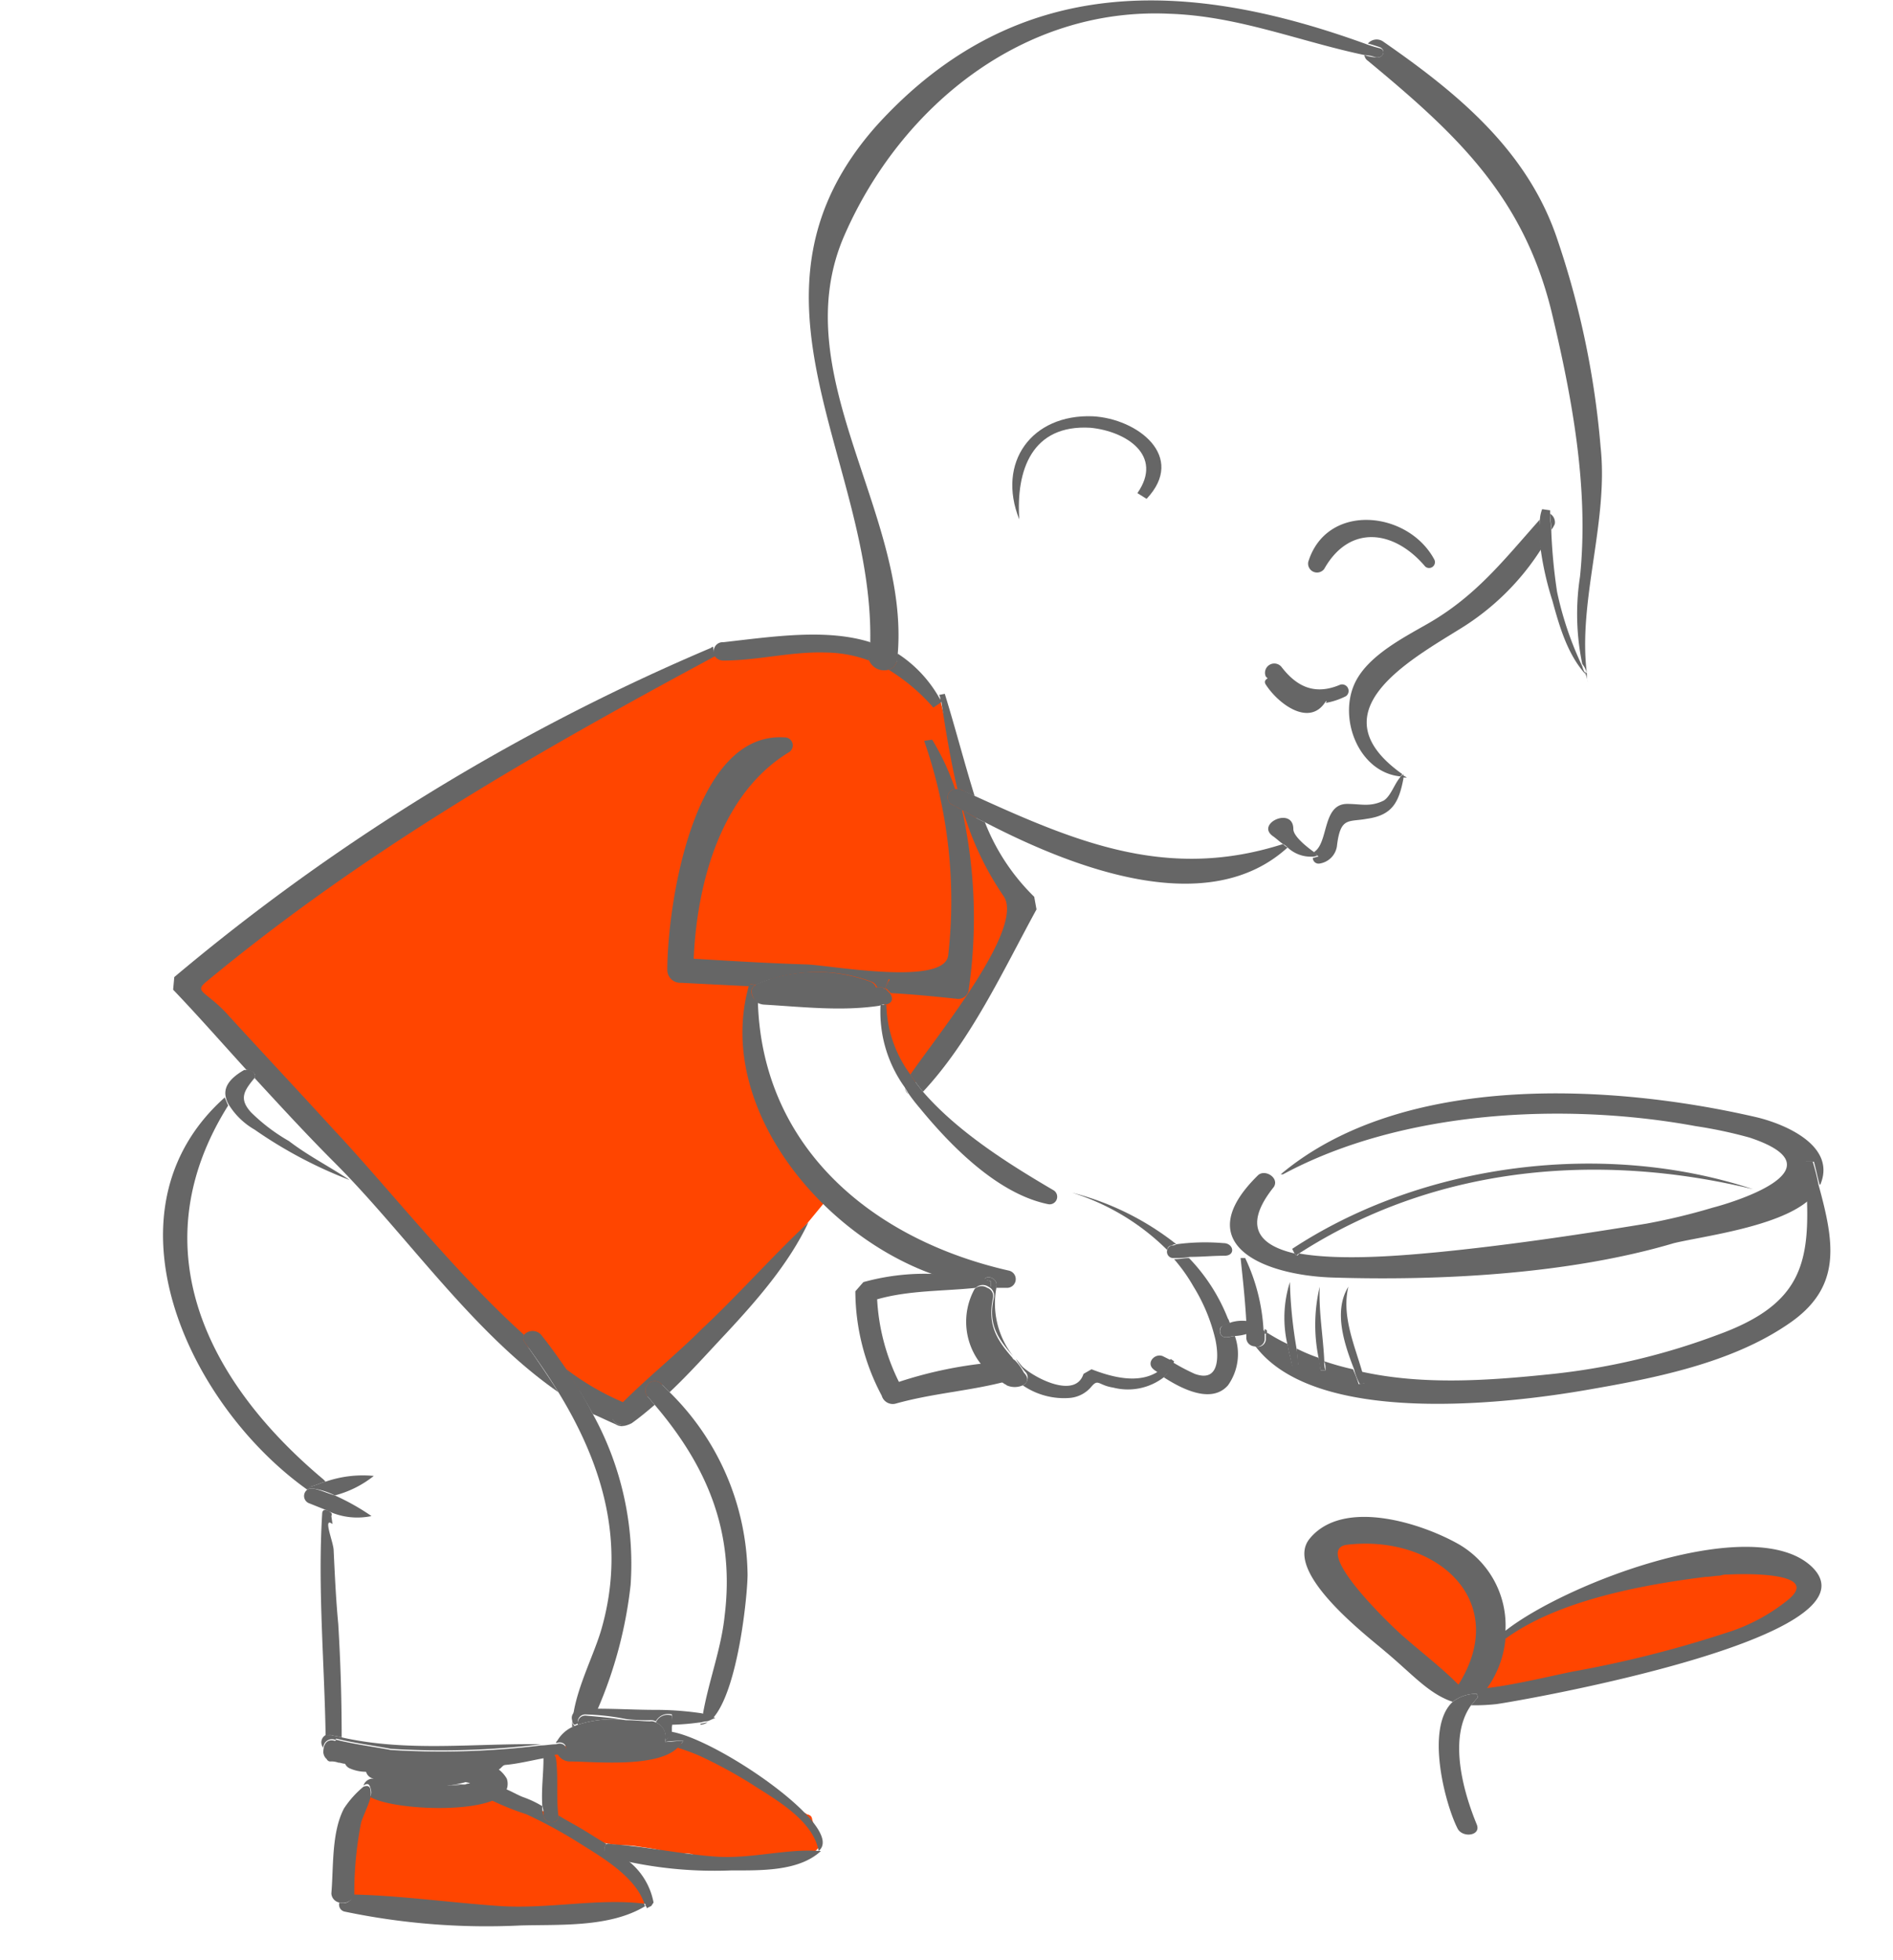 <svg id="Layer_1" data-name="Layer 1" xmlns="http://www.w3.org/2000/svg" viewBox="0 0 165.1 170.9"><defs><style>.cls-1{fill:#ff4500;}.cls-2{fill:none;}.cls-3{fill:#666;}</style></defs><title>logo-kontur chlopca-kolor</title><path class="cls-1" d="M61.95,57a0.79,0.79,0,0,1-.3.09,1.07,1.07,0,0,0-.36.18c-0.34.18-.77,0.2-1.11,0.4a15.81,15.81,0,0,0-1.67.75c-0.27.2-.54,0.41-0.83,0.59s-0.8.36-1.2,0.59c-0.92.54-1.91,0.92-2.84,1.43-0.5.28-1.06,0.46-1.57,0.76a4,4,0,0,1-.6.34,3.11,3.11,0,0,0-.5.18c-0.23.13-.41,0.34-0.64,0.47S50.08,62.92,50,63a2.61,2.61,0,0,0-.44.27,5.92,5.92,0,0,1-1.36.64C48,64,47.73,64,47.52,64.1s-0.52.29-.8,0.41-0.47.21-.7,0.33a3,3,0,0,0-.84.43A5.94,5.94,0,0,1,44,66a5.26,5.26,0,0,1-.46.3,4.77,4.77,0,0,0-.8.45c-0.31.22-.64,0.44-0.94,0.68a3.55,3.55,0,0,0-.35.4,4.62,4.62,0,0,1-.59.43c-0.7.49-1.35,1-2.05,1.53-0.55.38-1.1,0.73-1.62,1.14-0.34.27-.76,0.44-1.11,0.7a7.66,7.66,0,0,1-1.22.76c-0.7.35-1.37,0.73-2.07,1.08s-1.18.61-1.76,0.91-1,.81-1.57,1.13-0.91.49-1.36,0.74-0.86.39-1.24,0.64-0.55.56-.87,0.78c-0.63.44-1.21,1-1.84,1.39-0.44.31-.87,0.67-1.29,1a1.34,1.34,0,0,0-.25.22c0,0.07-.05.17-0.09,0.24a3.89,3.89,0,0,1-.81.84A18.13,18.13,0,0,1,20,82.79a8.1,8.1,0,0,0-1,.71,3.27,3.27,0,0,0-.75.66c-0.18.28-.4,0.53-0.59,0.8s-0.11.29-.2,0.43a2.29,2.29,0,0,0-.17.32c-0.06.16,0,.1,0,0.27a1.42,1.42,0,0,1,0,.18,1,1,0,0,0,.07.18c0,0.13,0,.28,0,0.41s0.18,0.48.24,0.69,0,0.13,0,.19a2,2,0,0,0,.14.28,3,3,0,0,0,.14.41,2.47,2.47,0,0,0,.69.83c0.3,0.25.61,0.52,0.92,0.76a7.37,7.37,0,0,1,.73.68,13.13,13.13,0,0,0,1.34,1.13c0.11,0,.06.17,0.15,0.22a9.8,9.8,0,0,1,1.05.79,4.71,4.71,0,0,1,.79.95c0.06,0.08.06,0.23,0.12,0.3s0.22,0.17.31,0.28c0.42,0.51.76,1.09,1.19,1.6a9.4,9.4,0,0,0,1.17,1.6c0.63,0.49,1,1.21,1.6,1.74,0.91,0.79,1.86,1.5,2.71,2.35,0.26,0.26.49,0.54,0.76,0.79s0.41,0.55.69,0.77a10.4,10.4,0,0,1,.76.74c0.08,0.08.18,0.12,0.25,0.2s0.33,0.45.52,0.65a4.18,4.18,0,0,1,.43.51c0.16,0.23.38,0.41,0.54,0.64s0.21,0.38.34,0.55,0.44,0.49.65,0.75a4.09,4.09,0,0,0,.51.59,25.46,25.46,0,0,1,2.54,2.6c0.28,0.31.61,0.55,0.91,0.84s0.58,0.48.88,0.72A7.41,7.41,0,0,1,41.54,113c0.24,0.29.44,0.58,0.69,0.86s0.36,0.53.61,0.76,0.77,0.63,1.13,1,0.65,0.56,1,.87a6.55,6.55,0,0,0,.77.73c0.3,0.21.54,0.48,0.82,0.7l-0.05,0c0.92,0.92,2,1.89,2.95,2.76a1.73,1.73,0,0,0,.42.21c0.29,0.15.56,0.32,0.85,0.47a11.18,11.18,0,0,0,2.52,1.32l0.17,0,0.19,0.07a2.43,2.43,0,0,0,.49,0h0.52a1.75,1.75,0,0,0,.83-0.25,0.49,0.49,0,0,0,.23-0.17,0.75,0.75,0,0,1,.23-0.19c0.19-.12.36-0.27,0.55-0.38a4.69,4.69,0,0,0,.95-0.6,3.2,3.2,0,0,0,.3-0.36,2.33,2.33,0,0,1,.68-0.49l0.61-.44a4,4,0,0,0,.72-0.67c0.21-.27.36-0.6,0.57-0.87s0.24-.39.38-0.57,0-.11.09-0.16,0.17-.16.24-0.23,0.44-.39.64-0.61l0.4-.46c0.12-.14.18-0.31,0.29-0.44a1.58,1.58,0,0,1,.26-0.19,0.69,0.69,0,0,0,.14-0.24A1.85,1.85,0,0,1,63,115c0.56-.52,1.1-1.05,1.68-1.56a3.46,3.46,0,0,0,.44-0.39,2.71,2.71,0,0,0,.47-0.53,1,1,0,0,0,.19-0.51,1,1,0,0,1,.1-0.5,3.27,3.27,0,0,1,.38-0.48c0.15-.2.3-0.4,0.46-0.59s0.2-.19.29-0.29a0.47,0.47,0,0,1,.44-0.15l3-3.38,2-2.43-5.05-5.81-1.68-5.31L66,85.3,77.1,86.2v3s1.52,3.79,1.6,4.13a5.93,5.93,0,0,0,1,1.26l9.43-14.82-3.28-6.65-2.44-6.15L82,61l-3.8-3.3-6.9-1.62-6.06.76Z"/><path class="cls-1" d="M32.86,156.4c-0.09,0-.17,0-0.27.09s-0.21.1-.33,0.14-0.21,0-.31.09a1.08,1.08,0,0,0-.64.43A6.27,6.27,0,0,0,31,158a0.87,0.87,0,0,0,0,.21,2,2,0,0,1-.17.57c-0.12.28-.21,0.58-0.3,0.87a9.23,9.23,0,0,0-.18,1.07,5,5,0,0,0-.07,1c0,0.32-.06.65,0,1a5.08,5.08,0,0,0,.09.52,2,2,0,0,1,0,.34c0,0.1,0,.2,0,0.29s0,0.45,0,.67a1.66,1.66,0,0,0,0,.5,0.51,0.51,0,0,0,.15.21s0.06,0.11.09,0.14,0.09,0.06.13,0.1,0.05,0.1.09,0.14a1.69,1.69,0,0,0,.23.19,1.54,1.54,0,0,0,.7.27c0.11,0,.21,0,0.32,0a0.72,0.72,0,0,0,.19,0c0.22,0,.45,0,0.67,0s0.3,0,.46,0a1.68,1.68,0,0,1,.32,0c0.21,0,.41.09,0.62,0.11,0.59,0.05,1.17.13,1.77,0.14,0.17,0,.32,0,0.49,0s0.43,0,.64,0c0.38,0,.76,0,1.14,0,0.19,0,.36,0,0.55,0h2.84c0.26,0,.51.07,0.77,0.09s0.61,0,.91,0,0.71,0,1.07.08c0.56,0,1.13.11,1.7,0.1,0.72,0,1.44,0,2.16,0,1.17,0.05,2.34,0,3.51,0,0.68,0,1.37,0,2,0,0.41,0,.81,0,1.22,0a0.74,0.74,0,0,0,.44-0.18,0.58,0.58,0,0,0,.12-0.22,0.47,0.47,0,0,0,.14,0,0.43,0.43,0,0,0,.14-0.09s0.06,0,.08,0,0-.06.07-0.08a0.74,0.74,0,0,0,.13-0.09,0.38,0.38,0,0,0,0-.18,0.34,0.34,0,0,0,0-.06,0.43,0.43,0,0,0,0-.14,0.38,0.38,0,0,0-.06-0.23l-0.28-.36c-0.05-.07-0.09-0.15-0.14-0.23s-0.19-.18-0.26-0.29c-0.26-.37-0.37-0.85-0.6-1.24a3,3,0,0,0-.69-0.77,2.7,2.7,0,0,0-.74-0.36,4.93,4.93,0,0,0-.67-0.32,0.74,0.74,0,0,1-.4-0.22c-0.12-.11-0.27-0.19-0.4-0.29s-0.23-.25-0.36-0.35l-0.37-.25s-0.13-.07-0.08-0.13a0.72,0.72,0,0,1,.27,0c0.26,0,.52.1,0.78,0.16s0.59,0,.88.09c0.79,0.17,1.59.08,2.39,0.21s1.41,0.18,2.09.35c0.22,0.06.45,0.14,0.68,0.18a5,5,0,0,0,.66.1,2.08,2.08,0,0,1,.35,0l0.14,0h0.15a2.11,2.11,0,0,1,.36,0,2.44,2.44,0,0,1,.37.05,4.8,4.8,0,0,0,.6.19,3,3,0,0,0,.49,0l0.32,0.05c0.14,0,.26,0,0.4,0a1.55,1.55,0,0,0,.31.09c0.23,0,.47,0,0.7,0s0.41,0.05.62,0h2.51c0.57,0,1.13,0,1.7,0a1.53,1.53,0,0,0,.32,0l0.07,0a0.73,0.73,0,0,1,.15,0,3.28,3.28,0,0,0,.75-0.11c0.15,0,.3,0,0.45-0.06s0.29-.1.44-0.14l0.49-.12a1.22,1.22,0,0,0,.38-0.07l0.12-.1a0.38,0.38,0,0,0,.1-0.09,0.73,0.73,0,0,1,.13-0.14,0.14,0.14,0,0,0,.09-0.16c0-.13,0-0.26,0-0.39a1.94,1.94,0,0,0,0-.48,1.41,1.41,0,0,0-.09-0.17s-0.06-.06-0.08-0.1a0.5,0.5,0,0,1,0-.09,1.55,1.55,0,0,0-.13-0.2,1.71,1.71,0,0,1-.1-0.29c-0.06-.2-0.14-0.4-0.2-0.61a0.58,0.58,0,0,0-.12-0.32l-0.13-.09a1,1,0,0,0-.15-0.05c-0.07,0-.13-0.08-0.21-0.11a1.85,1.85,0,0,1-.62-0.41,2.32,2.32,0,0,0-.39-0.22c-0.16-.1-0.24-0.28-0.4-0.38l-0.29-.19a1.39,1.39,0,0,1-.25-0.2c0-.05-0.08-0.12-0.13-0.17l-0.17-.14a1.58,1.58,0,0,1-.14-0.09,1,1,0,0,0-.12-0.11c-0.14-.09-0.25-0.22-0.4-0.31a4.71,4.71,0,0,1-.49-0.34l-0.62-.48a2.44,2.44,0,0,0-.28-0.25,1.67,1.67,0,0,0-.25-0.13,0.46,0.46,0,0,1-.21-0.12,1.11,1.11,0,0,0-.37-0.21,1.7,1.7,0,0,1-.6-0.43,4.18,4.18,0,0,0-.37-0.29,0.64,0.64,0,0,0-.18-0.17l-0.6-.23a4.45,4.45,0,0,0-.65-0.2l-0.5-.09a3.83,3.83,0,0,1-.43-0.16,2.22,2.22,0,0,1-.48-0.24,2.29,2.29,0,0,0-.34-0.22l-0.16,0c-0.06,0-.12-0.08-0.18-0.1h-0.1a0.93,0.93,0,0,1-.23-0.1,1.41,1.41,0,0,0-.44-0.09,11.52,11.52,0,0,0-1.6.06c-0.28,0-.58,0-0.87.09a3.19,3.19,0,0,0-.33.09,1.75,1.75,0,0,1-.45,0c-0.39,0-.78.06-1.18,0a9.94,9.94,0,0,1-1.51-.14,8.61,8.61,0,0,0-1.44,0H50.75a4.41,4.41,0,0,0-.86.07,2,2,0,0,1-.39,0c-0.11,0-.28.09-0.39,0.09s-0.25,0-.38,0a1.11,1.11,0,0,0-.61.26,0.56,0.56,0,0,0-.2.35,1.86,1.86,0,0,0-.12.72c0,0.23,0,.46,0,0.69a4,4,0,0,0,0,.6,0.7,0.7,0,0,0,0,.12c0,0.12,0,.26,0,0.38a3.84,3.84,0,0,1,.13.37,3,3,0,0,1-.08.72,1.37,1.37,0,0,0,0,.32,2.79,2.79,0,0,1,.08.36,1.09,1.09,0,0,1-.1.33c0,0.06,0,.13,0,0.19a0.54,0.54,0,0,0-.06.13l-0.12,0s-0.07.06-.11,0.07a0.49,0.49,0,0,1-.31,0,1.63,1.63,0,0,1-.33-0.1c-0.12-.06-0.22-0.15-0.34-0.21s-0.23-.16-0.35-0.22a3.48,3.48,0,0,1-.43-0.24,0.83,0.83,0,0,0-.22-0.09c-0.13,0-.24-0.12-0.36-0.17S45,157.05,44.79,157a5,5,0,0,0-.92-0.27l-0.39-.07a2.3,2.3,0,0,0-.48,0c-0.35,0-.7,0-1.05,0a5.29,5.29,0,0,0-.64.07,3.83,3.83,0,0,1-.65.11,2.61,2.61,0,0,0-.46,0,4,4,0,0,1-.75,0H39c-0.18,0-.36,0-0.54.05-0.49,0-1,0-1.47,0s-0.91-.07-1.36-0.09a8.23,8.23,0,0,1-1.12-.13,7.07,7.07,0,0,1-.84-0.2c-0.17-.05-0.33-0.12-0.49-0.19S33,156.45,32.86,156.4Z"/><path class="cls-1" d="M128.6,146.8a0.53,0.53,0,0,0,.2-0.3c0.2-.3.3-0.6,0.5-0.9a2.57,2.57,0,0,1,.2-0.5l0.3-.6c0.1-.2.2-0.3,0.3-0.5a1.38,1.38,0,0,1,.3-0.4c0.1-.2.3-0.4,0.4-0.6s0.2-.3.3-0.4a0.31,0.31,0,0,0,.2-0.1l0.1-.1c0.2-.1.5-0.2,0.7-0.3,0.6-.3,1.1-0.6,1.6-0.9,0.1-.1.2-0.1,0.3-0.2a2.09,2.09,0,0,1,.6-0.4c0.1-.1.2-0.1,0.3-0.2s0.4-.1.6-0.2,0.1-.1.2-0.1,0.5-.2.7-0.3,0.3-.1.5-0.2a19.45,19.45,0,0,0,2.2-.8l0.6-.3a2.61,2.61,0,0,1,.8-0.3,0.6,0.6,0,0,0,.4-0.1,0.52,0.52,0,0,0,.4-0.2,3.54,3.54,0,0,1,1.1-.3,4.87,4.87,0,0,1,.7-0.3c0.7-.3,1.4-0.4,2-0.7a4.71,4.71,0,0,1,1.6-.4,5.85,5.85,0,0,1,1.3-.2c0.2,0,.4-0.1.7-0.1h0.7a8.55,8.55,0,0,1,1.6,0h2a4.88,4.88,0,0,1,1.7.1l0.9,0.3a2,2,0,0,1,.7.6,3.92,3.92,0,0,1,.8,1,0.76,0.76,0,0,1,.2.4c0,0.2-.1.4-0.1,0.6a1.42,1.42,0,0,0-.2.6,1.06,1.06,0,0,1-.2.5c-0.1.1-.1,0.2-0.2,0.3l-0.3.3c-0.1.1-.3,0.2-0.4,0.3-0.3.2-.6,0.2-0.9,0.4l-0.4.4-0.6.3a0.35,0.35,0,0,0-.2.1l-0.6.3c-0.1.1-.2,0.1-0.3,0.2s-0.2,0-.2.1l-0.6.3c-0.1,0-.2.1-0.3,0.1a2,2,0,0,1-.8.1,1.88,1.88,0,0,0-.8.2,3.81,3.81,0,0,1-1,.3c-0.5.1-1,.3-1.5,0.4-0.2.1-.5,0.1-0.7,0.2-0.5.1-1,.3-1.5,0.4a7.84,7.84,0,0,0-1.4.5c-0.5.1-1,.2-1.4,0.3a2.92,2.92,0,0,0-.9.2,4,4,0,0,0-1.5.3c-0.2.1-.4,0.1-0.6,0.2s-0.6.1-.8,0.2a9.36,9.36,0,0,1-1.6.4l-1.6.3a8.51,8.51,0,0,0-1.7.6c-0.4.1-.9,0.3-1.3,0.4h-2.6a0.53,0.53,0,0,1-.3-0.2c-0.2-.1-0.3-0.1-0.5-0.2C128.6,147.3,128.5,147.2,128.6,146.8Z"/><path class="cls-1" d="M127.3,147.5a0.76,0.76,0,0,1-.4-0.2,5.55,5.55,0,0,1-.8-0.6c-0.6-.5-1-1.3-1.6-1.8-0.3-.3-0.7-0.6-1-0.9a10.63,10.63,0,0,0-1.1-.9,5.55,5.55,0,0,0-.8-0.6c-0.1-.1-0.3-0.1-0.4-0.2a1.79,1.79,0,0,0-.7-0.5l-0.9-.6a1.38,1.38,0,0,0-.4-0.3c-0.2-.1-0.4-0.3-0.6-0.4s-0.1-.2-0.2-0.3-0.3-.3-0.4-0.5c-0.3-.3-0.5-0.7-0.8-1a2.7,2.7,0,0,0-.7-0.8c-0.2-.1-0.3-0.1-0.5-0.2s-0.2-.1-0.2-0.2a1.69,1.69,0,0,0-.3-0.6,0.2,0.2,0,0,1-.1-0.2,1.64,1.64,0,0,1,.1-1v-0.2c0-.1.1-0.1,0.1-0.2a0.1,0.1,0,0,1,.1-0.1,0.35,0.35,0,0,1,.2-0.1,4.17,4.17,0,0,0,.8-0.6h0.2a1.06,1.06,0,0,0,.5-0.2c0.1,0,.1-0.1.2-0.1H118c0.1,0,.2-0.1.3-0.1a0.6,0.6,0,0,0,.4-0.1,4.87,4.87,0,0,1,1.2-.1h1a2.13,2.13,0,0,1,.8,0,1.85,1.85,0,0,1,.7.2c0.3,0.1.7,0.1,1,.2a6.89,6.89,0,0,1,.8.3c0.3,0.1.5,0.2,0.8,0.3a6.37,6.37,0,0,0,.7.2h0.2c0.1,0.1.3,0.2,0.4,0.3s0.2,0.1.3,0.2,0.2,0.3.3,0.4a0.85,0.85,0,0,1,.3.3,7.24,7.24,0,0,1,1.1,1.9l0.3,0.6a3,3,0,0,0,.4.8,0.85,0.85,0,0,1,.3.5,2.12,2.12,0,0,0,.3.7,1.45,1.45,0,0,1,.2.7c0,0.5.1,1,.1,1.5v0.6a1.27,1.27,0,0,1-.1.6,1.06,1.06,0,0,1-.2.5l-0.3.9a2.1,2.1,0,0,1-.4,1.1c-0.2.2-.2,0.4-0.4,0.6a2,2,0,0,1-.8.4C127.8,147.3,127.6,147.5,127.3,147.5Z"/><path class="cls-2" d="M47.4,153.4v-0.3c-1.1.2-2.3,0.5-3.4,0.6,0,0.1,0,.2-0.1.2a1.76,1.76,0,0,1-.5.4,1.78,1.78,0,0,1,.7.8,1.39,1.39,0,0,1,0,.9,10.74,10.74,0,0,1,1.5.7c0.5,0.2,1.1.5,1.7,0.8C47.3,156.2,47.4,154.8,47.4,153.4Z"/><path class="cls-2" d="M78.3,120.6a36.61,36.61,0,0,1,7.3-1.6,6.09,6.09,0,0,1-.6-6.6h0a42,42,0,0,0-8.6,1A18.35,18.35,0,0,0,78.3,120.6Z"/><path class="cls-2" d="M48.7,121.4c-7.5-5.1-13.3-13.7-19.5-20-2.4-2.4-4.7-4.9-7-7.4v0.1c-0.9,1-1.4,1.7-.3,2.9a15.94,15.94,0,0,0,3.3,2.5c1.7,1.3,3.5,2.2,5.3,3.4a38.9,38.9,0,0,1-8.3-4.4A7.4,7.4,0,0,1,20,96.4c-7.7,12.1-2.3,23.7,8.2,32.6a0.38,0.38,0,0,1,.2.2,9.93,9.93,0,0,1,4.2-.5v0.1a11.86,11.86,0,0,1-3.4,1.6,33,33,0,0,1,3.2,1.8,4.83,4.83,0,0,1-3.7-.4,0.25,0.25,0,0,1,.2.4l0.1,0.7c-0.9-.7.1,1.6,0.1,2.3,0.1,2.1.2,4.3,0.4,6.4q0.3,5,.3,9.9c5.9,1.2,11.6.4,17.4,0.6,0.4,0,.9-0.1,1.3-0.1h0c0-.1.1-0.1,0.1-0.2a3.74,3.74,0,0,1,1.3-1.2v-0.5a1.27,1.27,0,0,1,.1-0.6c0.4-2.6,1.9-5.4,2.5-7.6C54.6,134.4,52.4,127.7,48.7,121.4Z"/><path class="cls-2" d="M82.4,60.5c0.9,2.9,1.6,6,2.6,8.9,9,4.1,17,7.4,26.9,4.2-0.3-.2-0.6-0.5-0.9-0.7-1.5-1.1,1.8-2.6,1.8-.6,0,0.6,1.1,1.5,1.8,2h0c1.3-.8.7-4.2,2.9-4.2,1.2,0,2,.3,3.2-0.3a7.84,7.84,0,0,0,1.4-2c-3.7-.5-5.5-5.4-3.8-8.5,1.2-2.2,4.1-3.7,6.2-4.9,4.2-2.5,6.6-5.5,9.8-9.1a3.55,3.55,0,0,1,.2-1l0.7,0.1v0.5a0.68,0.68,0,0,1,.4.8,2.19,2.19,0,0,0-.3.5,48,48,0,0,0,.5,5.2,24.94,24.94,0,0,0,2.2,6.5,21.31,21.31,0,0,1-.2-7.6c0.8-7.7-.7-15.7-2.5-23.2-2.5-10.1-8.4-15.5-16-21.8a0.55,0.55,0,0,1-.3-0.5c-5.7-1.3-11.1-3.4-17-3.6C89.2,0.6,78.6,9.3,73.7,20.4,68.3,32.5,79.4,44.7,78.3,57A11.08,11.08,0,0,1,82,61a0.6,0.6,0,0,1-.1-0.4Zm33.1-10.9a0.78,0.78,0,0,1-1.4-.6c1.6-5.2,8.7-4.5,11-.2a0.51,0.51,0,0,1-.8.6C121.6,46.2,117.7,45.7,115.5,49.6Zm-4.8,9.6-0.3-.3c-0.5-.9.8-1.5,1.4-0.7,1.4,1.8,3,2.4,5.1,1.5a0.57,0.57,0,0,1,.5,1,6.36,6.36,0,0,1-1.8.6c-1.4,2.2-4.1.3-5.2-1.5C110.2,59.5,110.4,59.3,110.7,59.2ZM95.3,36.3c3.9,0.2,8.2,3.5,4.7,7.2L99.2,43c2.3-3.3-1-5.4-4.1-5.7-5.1-.3-6.5,3.7-6.2,8C86.9,40.3,90,36.1,95.3,36.3Z"/><path class="cls-2" d="M83.5,87.1c-1.9-.2-3.9-0.4-5.8-0.5a0.61,0.61,0,0,1-.4,1,10.7,10.7,0,0,0,2.1,6.1c2.4-3.5,10.1-12.9,8.1-15.6A26.39,26.39,0,0,1,84,70.7a0.1,0.1,0,0,0-.1-0.1,43.39,43.39,0,0,1,.6,15.6A0.92,0.92,0,0,1,83.5,87.1Z"/><path class="cls-2" d="M48.5,152.9a0.37,0.37,0,0,1-.3.1,0.42,0.42,0,0,1,.3.4c0.2,1.6,0,3.3.2,4.9,0.8,0.4,1.6.9,2.4,1.4,0.5,0.3,1.1.7,1.8,1.1a0.48,0.48,0,0,1,.4-0.1c3.1,0.2,6.2.9,9.3,1.1s6.1-.6,8.9-0.5c-0.6-2.6-3.9-4.4-5.9-5.7a40.93,40.93,0,0,0-4.6-2.5,10.66,10.66,0,0,0-1.9-.7c-1.8,1.8-7.3,1.2-9.4,1.2A1.52,1.52,0,0,1,48.5,152.9Z"/><path class="cls-2" d="M129.6,147.2c2.7-.3,6.7-1.3,7.8-1.5a99,99,0,0,0,13-3.3,16.1,16.1,0,0,0,5.2-2.7c3.9-2.9-5-2.4-5-2.4a1.7,1.7,0,0,1-.7.1,0.52,0.52,0,0,1,.4.2l-0.2.2a1.43,1.43,0,0,0-1.1-.3h-0.2c-5.7.7-12.9,2.2-17.5,5.4A8,8,0,0,1,129.6,147.2Z"/><path class="cls-2" d="M122.4,142.7c1.6,1.4,3.3,2.7,4.8,4.2h0c4.6-7.3-1.9-13.1-9.7-12.2C114.2,135.1,121.8,142.2,122.4,142.7Z"/><path class="cls-2" d="M55,138.2a37.7,37.7,0,0,1-2.9,10.9c1.7,0,3.4.1,5,.1a28.28,28.28,0,0,1,4.1.3c0.6-2.9,1.7-5.7,2-8.6,0.8-7.3-1.5-13-6.1-18.4a15.58,15.58,0,0,1-2,1.6,1.06,1.06,0,0,1-.5.2,1,1,0,0,1-.9-0.1,17.59,17.59,0,0,1-2-.9A27.06,27.06,0,0,1,55,138.2Z"/><path class="cls-2" d="M-65.8,238.9H230.9v-307H-65.8v307ZM158.6,103.1c1.3,5,2.1,8.9-2.8,12.2s-11.7,4.7-17.5,5.7c-6.9,1.1-23.6,3.2-28.9-3.8a0.75,0.75,0,0,1-.7-0.7v-0.3c-0.3,0-.6.1-1,0.1a4.67,4.67,0,0,1-.6,4.3c-1.4,1.7-4,.5-5.6-0.7-1,1-2.8,1.1-4.4.9-1.3-.2-1.3-0.8-1.9-0.1a2.75,2.75,0,0,1-1.9,1,6.52,6.52,0,0,1-4.1-1.1,1.71,1.71,0,0,1-1.4,0c-0.1-.1-0.2-0.1-0.3-0.2-3.1.8-6.3,1-9.5,1.9a1,1,0,0,1-1.2-.7,19.51,19.51,0,0,1-2.3-9.1l0.7-.8a19.38,19.38,0,0,1,6.4-.7c-10.1-3.6-19.3-14.9-16.3-25.2l-5.9-.3a1.13,1.13,0,0,1-1.2-1.1c0-5.5,2.2-20.8,10.2-20.3a0.7,0.7,0,0,1,.4,1.3c-5.9,3.6-8,11.3-8.3,18,3.3,0.2,6.6.4,9.9,0.5,2.2,0.1,12,1.9,12.3-.8a42.28,42.28,0,0,0-2.1-18.7l0.7-.1a21.1,21.1,0,0,1,2,4.3h0.2c-0.6-2.4-1.1-5-1.5-7.5l-0.6.4a19.55,19.55,0,0,0-3.9-3.3,1.38,1.38,0,0,1-1.7-.8,10.73,10.73,0,0,0-3.8-.7c-3-.1-5.9.7-8.9,0.7a0.68,0.68,0,0,1-.7-0.3C46.6,65.6,32,73.9,18,85.5c-1.1.9-.1,0.8,1.7,2.7,3.1,3.4,6.3,6.8,9.4,10.2,4.7,5,10.4,12.4,16.6,17.9a1,1,0,0,1,1.5,0c0.8,1,1.5,2,2.2,3a25.8,25.8,0,0,0,5,2.9c2.3-2.2,4.7-4.2,6.9-6.4,3.2-3,6.1-6.3,9.3-9.3-1.7,3.6-4.5,6.8-7.2,9.7-1.5,1.7-3.2,3.5-4.9,5.1a22.67,22.67,0,0,1,6.8,15.9c0,1.8-.8,10.1-3,12.5a0.37,0.37,0,0,1,.3.1,6.89,6.89,0,0,1-.8.3,1.42,1.42,0,0,1-.6.2v-0.1a10.55,10.55,0,0,1-2.5.2v0.4c4,0.5,15.4,8.4,12.9,10.4h0.2c-1.9,1.8-5.3,1.7-7.8,1.7a36.2,36.2,0,0,1-9.2-.8,6,6,0,0,1,2.3,3.7l-0.2.3-0.4.2a0.2,0.2,0,0,1-.1-0.2c-3,1.9-7.4,1.6-10.9,1.7a60.46,60.46,0,0,1-15.3-1.2,0.89,0.89,0,0,1-.5-0.8A0.77,0.77,0,0,1,29,165c0.2-2.3,0-5.3,1.1-7.4a8.52,8.52,0,0,1,1.7-1.9,0.88,0.88,0,0,1,.7-0.6h0.2a0.85,0.85,0,0,1-.7-0.8,3.53,3.53,0,0,1-1.4-.3,0.78,0.78,0,0,1-.4-0.4c-0.2,0-.4-0.1-0.6-0.1a1.09,1.09,0,0,1-1.3-.9,0.72,0.72,0,0,1,.2-1.1c-0.1-6.4-.8-13-0.3-19.4,0-.3.2-0.3,0.4-0.3l-1.5-.6a0.68,0.68,0,0,1-.2-1.2c-10.4-7.4-18.3-24.3-7.2-34.2-0.1-.8.2-1.7,1.6-2.4h0.4l-6.4-7,0.1-1.1A184.68,184.68,0,0,1,62.2,56.6c0-.1.1-0.1,0.2-0.1a1.13,1.13,0,0,1,.8-0.5c4.5-.5,9-1.2,12.8,0,0.2-16-12.6-30.3.6-45.1,12.1-13.4,27.1-12.7,42.8-7a1,1,0,0,1,1.3-.2c6.5,4.5,12.6,9.5,15.2,17.2a75.62,75.62,0,0,1,3.8,18.2c0.7,6.5-1.9,13.4-1.2,19.7h0c0,0.3.1,0.5,0.1,0.8-0.1-.3-0.2-0.7-0.3-1-1.6-1.7-2.2-4.1-2.8-6.3a27.09,27.09,0,0,1-1-4.3,22,22,0,0,1-7,6.9c-4.5,2.8-12.7,7.3-5.1,12.7l0.1-.1v0.2a0.53,0.53,0,0,1,.3.2h-0.4c-0.4,2-.9,3.1-3.2,3.5-1.6.3-2.3-.2-2.6,2.4a1.8,1.8,0,0,1-1.5,1.5,0.5,0.5,0,0,1-.6-0.5,2.93,2.93,0,0,1-2.1-.8c-7,6.3-18.6,1.9-26.4-2.2a17.6,17.6,0,0,0,4.3,6.5l0.2,1.1c-2.9,5.4-5.8,11.4-9.9,15.9,3.2,3.6,8,6.6,11.4,8.6a0.66,0.66,0,0,1-.5,1.2c-4.4-.9-8.5-5.1-11.2-8.4a11.32,11.32,0,0,1-1-1.3,1.33,1.33,0,0,1-.3-0.5,10.68,10.68,0,0,1-2.1-7.2c-3.3.5-6.7,0.1-10.1-.1a1.42,1.42,0,0,1-.6-0.2c0.4,12.6,10,20.7,21.9,23.4a0.76,0.76,0,0,1-.2,1.5H87a7.44,7.44,0,0,0,1.5,6,0.38,0.38,0,0,1,.2.2c0.2,0.2.4,0.5,0.6,0.7,1.1,1,4.6,2.8,5.3.6l0.7-.4c1.8,0.7,4.1,1.3,5.8.2-0.1-.1-0.3-0.2-0.4-0.3-0.7-.6.2-1.5,0.9-1.1l0.6,0.3h0l0.3,0.1v0.1a11.4,11.4,0,0,0,1.9,1c2.2,0.8,2.1-1.6,1.8-3a15.43,15.43,0,0,0-1.9-4.6,8.07,8.07,0,0,0-1.7-2.4h-0.1a0.55,0.55,0,0,1-.6-0.7,19.32,19.32,0,0,0-8.3-5,21.65,21.65,0,0,1,9.1,4.5,18.75,18.75,0,0,1,4.1-.1c0.9,0,1,1.1.1,1.1s-2,0-3,.1a17.87,17.87,0,0,1,3.4,5.3c0.1,0.1.1,0.3,0.2,0.4a3.44,3.44,0,0,1,1.4-.1c-0.1-1.9-.3-3.7-0.5-5.6h0.4a19.49,19.49,0,0,1,1.6,6.3c0.1,0,.1.1,0.2,0.1v0.2c0.6,0.3,1.2.7,1.8,1a10.25,10.25,0,0,1,.2-5.5,38,38,0,0,0,.6,5.9,15.39,15.39,0,0,0,1.9.8,14.43,14.43,0,0,1,.1-6.2,47.27,47.27,0,0,0,.4,6.5,18.24,18.24,0,0,0,2.5.7c-0.9-2.3-1.8-5.1-.5-7.2-0.6,2.6.5,5,1.2,7.4,5.4,1.1,11.1.8,16.8,0.2a58.46,58.46,0,0,0,14.3-3.4c6.9-2.4,8-5.8,7.8-11.7-2.7,2.3-9.2,3-11.7,3.7-9.1,2.7-20.3,3.3-29.8,3-6-.2-12.6-2.9-6.5-8.9,0.6-.6,1.9.2,1.4,1-2.9,3.5-1.2,5.1,1.8,5.8l-0.2-.4c11.4-7.5,27.2-9.5,40.2-5.2-13.6-3.3-27.8-2.1-39.6,5.6,3.9,0.8,9.8.1,12-.1,6.1-.6,12.2-1.5,18.3-2.5a54.5,54.5,0,0,0,5.8-1.4c1.2-.3,11.6-3.3,3.2-6.1a39.38,39.38,0,0,0-4.7-1c-11.4-2.1-25.6-1.4-36,4.2h-0.2c10.6-8.9,28.8-7.9,41.4-5,2.6,0.6,7,2.5,5.7,5.8C158.8,103.3,158.7,103.3,158.6,103.1Zm-44.4,31.1c2.9-3.6,9.8-1.4,13.1.5a8.72,8.72,0,0,1,4,7.5c5.6-4.4,21.9-10.5,26.8-5.5,6,6.1-25.4,11.6-27.6,11.9a17,17,0,0,1-2.2.1c-2.1,2.8-.7,7.5.5,10.4,0.4,1-1.3,1.2-1.7.3-1.1-2.2-2.8-8.8-.4-11-2.1-.7-3.5-2.4-5.9-4.4C119.3,142.7,111.9,137.1,114.2,134.2Z"/><path class="cls-2" d="M46,158.3c-0.9-.5-2.1-0.7-3-1.2-2.8,1.1-9,.6-10.7-0.3-0.2.7-.7,1.5-0.8,2.1a31.79,31.79,0,0,0-.6,6.2v0.1c4.2,0.2,8.5.8,12.7,1s8.6-.7,12.7-0.2c-0.9-2.4-3.9-4.1-5.8-5.3A32.79,32.79,0,0,0,46,158.3Z"/><path class="cls-3" d="M29.6,165.9a0.62,0.62,0,0,0,.5.8,60.46,60.46,0,0,0,15.3,1.2c3.4-.1,7.8.2,10.9-1.7-0.1,0-.1-0.1-0.1-0.2-4.1-.5-8.4.5-12.7,0.2s-8.5-.9-12.7-1A0.89,0.89,0,0,1,29.6,165.9Z"/><path class="cls-3" d="M83.3,68.8a21.1,21.1,0,0,0-2-4.3l-0.7.1a42.28,42.28,0,0,1,2.1,18.7c-0.3,2.7-10.1.9-12.3,0.8-3.3-.1-6.6-0.3-9.9-0.5,0.3-6.7,2.4-14.4,8.3-18a0.7,0.7,0,0,0-.4-1.3c-8-.5-10.2,14.8-10.2,20.3a1.13,1.13,0,0,0,1.2,1.1L65.3,86c0.1,0,.1-0.1.1-0.2L66,85.9a0.1,0.1,0,0,1,.1-0.1,13.54,13.54,0,0,1,9.9-.2,0.82,0.82,0,0,1,.5.5h0.4c0.1,0,.2.1,0.3,0.1,0.1-.3.2-0.5,0.3-0.8h0.1a2.92,2.92,0,0,0-.2.9l0.3,0.3c1.9,0.1,3.9.3,5.8,0.5a0.92,0.92,0,0,0,1-.9,43.39,43.39,0,0,0-.6-15.6c-0.3-.1-0.5-0.3-0.8-0.4A0.73,0.73,0,0,1,83.3,68.8Z"/><path class="cls-3" d="M53.8,122.9l0.6-.6a23.15,23.15,0,0,1-5-2.9c0.8,1.3,1.6,2.6,2.3,3.9,0.7,0.3,1.3.6,2,.9a1,1,0,0,0,.9.1C53.8,124.4,52.9,123.7,53.8,122.9Z"/><path class="cls-3" d="M62.2,56.4a0.31,0.31,0,0,0-.2.1A184.68,184.68,0,0,0,15.2,85.2l-0.1,1.1c2.2,2.3,4.3,4.7,6.4,7,0.4,0,.9.3,0.7,0.7,2.3,2.5,4.6,5,7,7.4,6.2,6.2,12,14.8,19.5,20-0.9-1.4-1.9-2.9-2.9-4.3a0.63,0.63,0,0,1-.1-0.7c-6.1-5.5-11.9-12.9-16.6-17.9-3.1-3.4-6.3-6.8-9.4-10.2-1.8-1.9-2.8-1.8-1.7-2.7C31.9,74.1,46.6,65.7,62.4,57.2A1.88,1.88,0,0,1,62.2,56.4Z"/><path class="cls-3" d="M57.7,120.7l0.7,0.7c1.7-1.6,3.3-3.4,4.9-5.1,2.7-2.9,5.5-6.1,7.2-9.7-3.2,3-6.1,6.3-9.3,9.3-2.2,2.2-4.7,4.2-6.9,6.4l-0.6.6c-0.8.8,0.1,1.5,0.9,1.4a2.57,2.57,0,0,0,.5-0.2c0.7-.5,1.3-1,2-1.6-0.2-.2-0.4-0.5-0.6-0.7A0.81,0.81,0,0,1,57.7,120.7Z"/><path class="cls-3" d="M79.4,93.7a14.31,14.31,0,0,0,1.1,1.5c4.2-4.5,7-10.6,9.9-15.9l-0.2-1.1a18.45,18.45,0,0,1-4.3-6.5c-0.7-.3-1.3-0.7-1.9-1a26.39,26.39,0,0,0,3.5,7.4C89.5,80.8,81.8,90.2,79.4,93.7Z"/><path class="cls-3" d="M82.1,61.2h0c0.4,2.6.8,5.1,1.4,7.6a0.6,0.6,0,0,1,.4.1,11.73,11.73,0,0,0,1.1.5c-0.9-2.9-1.7-6-2.6-8.9l-0.5.1a0.6,0.6,0,0,1,.1.4A0.2,0.2,0,0,0,82.1,61.2Z"/><path class="cls-3" d="M79.2,95.4c-0.1-.2-0.2-0.3-0.3-0.5A1.33,1.33,0,0,0,79.2,95.4Z"/><path class="cls-3" d="M75.8,57.4a6.15,6.15,0,0,0,.1-1.4c-3.8-1.2-8.4-.5-12.8,0a0.79,0.79,0,0,0-.8.5,0.75,0.75,0,0,0,.1.8,0.91,0.91,0,0,0,.7.3c3,0,5.9-.8,8.9-0.7a11.18,11.18,0,0,1,3.8.7V57.4Z"/><path class="cls-3" d="M77.5,58.4a16.71,16.71,0,0,1,3.9,3.3l0.6-.4,0.1-.1c0-.1-0.1-0.1-0.1-0.2a11.08,11.08,0,0,0-3.7-4,1.7,1.7,0,0,0-.1.7A1,1,0,0,1,77.5,58.4Z"/><path class="cls-3" d="M19.9,96.4c-0.1-.2-0.2-0.5-0.3-0.7-11.1,9.9-3.2,26.8,7.2,34.2h0a1.38,1.38,0,0,1,.4-0.3c0.4-.1.8-0.3,1.2-0.4l-0.2-.2C17.7,120.2,12.3,108.5,19.9,96.4Z"/><path class="cls-3" d="M28.4,129.2c-0.4.1-.8,0.3-1.2,0.4a0.68,0.68,0,0,0-.4.3,0.75,0.75,0,0,1,.5-0.1,6,6,0,0,1,1.9.6,9.08,9.08,0,0,0,3.4-1.7h0A9.93,9.93,0,0,0,28.4,129.2Z"/><path class="cls-3" d="M26.8,129.9h0a0.68,0.68,0,0,0,.2,1.2l1.5,0.6c0.1,0,.1.1,0.2,0.1a6,6,0,0,0,3.7.4,20.16,20.16,0,0,0-3.2-1.8c-0.7-.2-1.3-0.5-1.9-0.6A0.75,0.75,0,0,0,26.8,129.9Z"/><path class="cls-3" d="M28.5,153.1a0.69,0.69,0,0,0,1,.3,1.7,1.7,0,0,1-.7-0.1A0.25,0.25,0,0,1,28.5,153.1Z"/><path class="cls-3" d="M28.7,131.8a0.2,0.2,0,0,0-.2-0.1c-0.2-.1-0.4,0-0.4.3-0.4,6.4.2,13,.3,19.4a0.75,0.75,0,0,1,.5-0.1c0.3,0.1.6,0.1,0.9,0.2q0-5-.3-9.9c-0.2-2.1-.3-4.3-0.4-6.4,0-.7-1-3-0.1-2.3l-0.1-.7C29,132,28.9,131.9,28.7,131.8Z"/><path class="cls-3" d="M28.4,151.3a0.72,0.72,0,0,0-.2,1.1,0.75,0.75,0,0,1,1-.7h0.1v-0.1c1.6,0.4,3.2.6,4.8,0.9a71.76,71.76,0,0,0,13.1-.4c-5.8-.1-11.6.7-17.4-0.6-0.3-.1-0.6-0.1-0.9-0.2H28.4Z"/><path class="cls-3" d="M51.7,123.3a39.69,39.69,0,0,0-2.3-3.9c-0.7-1-1.4-2-2.2-3a1,1,0,0,0-1.5,0,0.63,0.63,0,0,0,.1.7c1,1.4,2,2.8,2.9,4.3,3.8,6.2,5.9,13,3.8,20.5-0.6,2.2-2.1,5-2.5,7.6a0.72,0.72,0,0,1,.7-0.4h1.4A37.7,37.7,0,0,0,55,138.2,27.06,27.06,0,0,0,51.7,123.3Z"/><path class="cls-3" d="M49.9,150.6c0.1,0,.1-0.1.2-0.1a0.76,0.76,0,0,1-.2-0.4v0.5Z"/><path class="cls-3" d="M61.7,150.2c-0.2,0-.4.1-0.6,0.1v0.1A1.42,1.42,0,0,0,61.7,150.2Z"/><path class="cls-3" d="M61.3,149.5l0.9,0.3c2.2-2.5,3-10.8,3-12.5a22.67,22.67,0,0,0-6.8-15.9l-0.7-.7a0.81,0.81,0,0,0-1.2,1.1c0.2,0.2.4,0.5,0.6,0.7,4.6,5.4,7,11.1,6.1,18.4C62.9,143.8,61.8,146.6,61.3,149.5Z"/><path class="cls-3" d="M58.5,150.4a21.05,21.05,0,0,0,2.5-.2c0.2,0,.4-0.1.6-0.1s0.5-.2.8-0.3c-0.1,0-.2-0.1-0.3-0.1l-0.9-.3a27.28,27.28,0,0,0-4.1-.3c-1.6,0-3.3-.1-5-0.1H50.7a0.84,0.84,0,0,0-.7.4,0.66,0.66,0,0,0-.1.6,0.52,0.52,0,0,0,.2.4c0.1,0,.2-0.1.3-0.1a0.66,0.66,0,0,1,.7-0.8,20.86,20.86,0,0,1,3.5.4,15.48,15.48,0,0,0,2.1.1,0.9,0.9,0,0,1,.5.1,1.22,1.22,0,0,1,1.4-.6A2.22,2.22,0,0,1,58.5,150.4Z"/><path class="cls-3" d="M56.2,166c0.1,0,.1.1,0.1,0.2a0.2,0.2,0,0,1,.1.2l0.4-.2,0.2-.3a6,6,0,0,0-2.3-3.7,8.33,8.33,0,0,1-1.5-.4,0.6,0.6,0,0,1-.3-1c-0.7-.4-1.3-0.8-1.8-1.1-0.8-.5-1.6-0.9-2.4-1.4h0c0.1,0.8-1.2.8-1.3,0a2.2,2.2,0,0,1-.1-0.8,8.86,8.86,0,0,0-1.7-.8c-0.5-.2-1-0.5-1.5-0.7a2.47,2.47,0,0,1-1.2,1,23.42,23.42,0,0,0,3,1.2,40.93,40.93,0,0,1,4.6,2.5C52.4,161.9,55.4,163.6,56.2,166Z"/><path class="cls-3" d="M41,155.6a0.53,0.53,0,0,0-.4,0,8.6,8.6,0,0,0-1.6.1,8.6,8.6,0,0,0,1.6-.1H41Z"/><path class="cls-3" d="M71.4,161.4h0c2.5-2-8.9-9.8-12.9-10.4v0.3l-0.5.5v0.1a8.6,8.6,0,0,1,1.6-.1,2.65,2.65,0,0,1-.5.6,19.68,19.68,0,0,1,1.9.7,40.93,40.93,0,0,1,4.6,2.5C67.6,156.9,70.9,158.7,71.4,161.4Z"/><path class="cls-3" d="M54.6,150c-1.2-.2-2.4-0.3-3.5-0.4a0.66,0.66,0,0,0-.7.8A9.58,9.58,0,0,1,54.6,150Z"/><path class="cls-3" d="M58.6,151.3v-0.7a3.35,3.35,0,0,0,0-1,1.11,1.11,0,0,0-1.4.6,1.36,1.36,0,0,1,.8,1.6Z"/><path class="cls-3" d="M120.8,144c2.4,2,3.8,3.7,5.9,4.4a3.3,3.3,0,0,1,2.1-.7l0.1,0.3c-0.2.2-.4,0.5-0.6,0.7a17.73,17.73,0,0,0,2.2-.1c2.2-.3,33.6-5.8,27.6-11.9-4.9-4.9-21.3,1.2-26.8,5.5a8.19,8.19,0,0,0-4-7.5c-3.3-1.9-10.2-4.1-13.1-.5C111.9,137.1,119.3,142.7,120.8,144Zm16.7,1.7c-1.2.2-5.2,1.2-7.8,1.5a8.71,8.71,0,0,0,1.6-4.3c4.5-3.3,11.8-4.7,17.5-5.4,0.4,0,.8-0.1,1.2-0.1a2,2,0,0,1,.7-0.1s8.9-.5,5,2.4a16.1,16.1,0,0,1-5.2,2.7A99,99,0,0,1,137.5,145.7Zm-20-11c7.8-.9,14.3,4.9,9.7,12.2h0c-1.5-1.5-3.2-2.8-4.8-4.2C121.8,142.2,114.2,135.1,117.5,134.7Z"/><path class="cls-3" d="M126.7,148.4c-2.4,2.2-.7,8.8.4,11,0.4,0.9,2.1.7,1.7-.3-1.2-2.9-2.5-7.6-.5-10.4,0.2-.2.4-0.5,0.6-0.7l-0.1-.3A3.3,3.3,0,0,0,126.7,148.4Z"/><path class="cls-3" d="M86.9,112.1v0.2h0.9a0.76,0.76,0,0,0,.2-1.5c-11.9-2.7-21.5-10.7-21.9-23.4-0.6-.4-0.8-1.2-0.2-1.5l-0.5-.1c-0.1,0-.1.1-0.1,0.2-2.9,10.4,6.2,21.7,16.3,25.2a29.84,29.84,0,0,1,4.2.4C86.1,111.1,87,111.5,86.9,112.1Z"/><path class="cls-3" d="M77.3,87.6a0.85,0.85,0,0,1-.5,0,11.24,11.24,0,0,0,2.1,7.2c0.1,0.2.2,0.3,0.3,0.5a14.7,14.7,0,0,0,1,1.3c2.7,3.3,6.8,7.5,11.2,8.4a0.66,0.66,0,0,0,.5-1.2c-3.4-2-8.2-4.9-11.4-8.6a14.31,14.31,0,0,1-1.1-1.5,10.7,10.7,0,0,1-2.1-6.1h0Z"/><path class="cls-3" d="M77.6,85.4a3,3,0,0,0-.4.8,0.31,0.31,0,0,1,.2.1c0.1-.3.1-0.6,0.2-0.9h0Z"/><path class="cls-3" d="M102.1,118.6l-0.6-.3c-0.7-.4-1.6.5-0.9,1.1,0.1,0.1.3,0.2,0.4,0.3A5.73,5.73,0,0,0,102.1,118.6Z"/><path class="cls-3" d="M106.7,115.6a1.42,1.42,0,0,1,.6-0.2c-0.1-.1-0.1-0.3-0.2-0.4a16.09,16.09,0,0,0-3.4-5.3c-0.4,0-.8.1-1.3,0.1a14.65,14.65,0,0,1,1.7,2.4,15.43,15.43,0,0,1,1.9,4.6c0.3,1.4.4,3.8-1.8,3a17.38,17.38,0,0,1-1.9-1,4.11,4.11,0,0,1-.8,1.3c1.7,1.1,4.2,2.3,5.6.7a4.71,4.71,0,0,0,.6-4.3c-0.2,0-.4.1-0.7,0.1C106.3,116.7,106.2,115.7,106.7,115.6Z"/><path class="cls-3" d="M102.2,108.6a0.6,0.6,0,0,1,.4-0.1,24.28,24.28,0,0,0-9.1-4.5,20.35,20.35,0,0,1,8.3,5A0.42,0.42,0,0,1,102.2,108.6Z"/><path class="cls-3" d="M88.4,118.3a7.44,7.44,0,0,1-1.5-6v-0.2c0.1-.6-0.8-1-1.1-0.5,0.2,0,.4.1,0.6,0.1v0.5H86.2a0.87,0.87,0,0,1,.5.9C86.1,115.5,87.1,116.8,88.4,118.3Z"/><path class="cls-3" d="M102.4,118.7h0l-0.3-.2h0a3.84,3.84,0,0,1-1.1,1.1c-1.7,1.1-4,.5-5.8-0.2l-0.7.4c-0.7,2.2-4.2.4-5.3-.6-0.2-.2-0.4-0.5-0.6-0.7a7.63,7.63,0,0,0,.8,1.1,0.73,0.73,0,0,1-.2,1.2,6.35,6.35,0,0,0,4.1,1.1,2.75,2.75,0,0,0,1.9-1c0.6-.7.6-0.1,1.9,0.1a5.14,5.14,0,0,0,4.4-.9A3.39,3.39,0,0,0,102.4,118.7Z"/><path class="cls-3" d="M158.2,101.3c0.2,0.7.3,1.3,0.5,2a0.1,0.1,0,0,0,.1-0.1c1.3-3.3-3.1-5.2-5.7-5.8-12.6-2.9-30.8-3.9-41.4,5h0.2c10.4-5.6,24.6-6.3,36-4.2a39.38,39.38,0,0,1,4.7,1c8.4,2.8-2,5.8-3.2,6.1a54.5,54.5,0,0,1-5.8,1.4c-6.1,1-12.2,1.9-18.3,2.5-2.2.2-8.1,0.8-12,.1a0.38,0.38,0,0,1-.2.2l-0.2-.2c-3-.7-4.6-2.3-1.8-5.8,0.5-.8-0.8-1.6-1.4-1-6.1,6,.5,8.7,6.5,8.9,9.5,0.3,20.7-.3,29.8-3,2.5-.6,9-1.4,11.7-3.7,0-1.1-.1-2.2-0.2-3.4h0.7Z"/><path class="cls-3" d="M158.6,103.3a19.45,19.45,0,0,0-.5-2h-0.7c0.1,1.3.2,2.4,0.2,3.4,0.2,5.9-.9,9.2-7.8,11.7a58.46,58.46,0,0,1-14.3,3.4c-5.7.6-11.4,1-16.8-.2,0.1,0.3.2,0.7,0.3,1l-0.5.1a11.22,11.22,0,0,0-.5-1.3,23.35,23.35,0,0,1-2.5-.7,2,2,0,0,1,.1.8h-0.4c-0.1-.4-0.1-0.7-0.2-1.1a15.38,15.38,0,0,1-1.9-.8c0,0.4.1,0.9,0.1,1.4l-0.5.1c-0.1-.6-0.3-1.2-0.4-1.9a16.18,16.18,0,0,1-1.8-1v0.1h-0.1v0.5a0.68,0.68,0,0,1-.9.6c5.3,7,22,5,28.9,3.8,5.8-1,12.5-2.3,17.5-5.7C160.7,112.3,160,108.4,158.6,103.3Z"/><path class="cls-3" d="M108.8,116.3v-1.1a3.44,3.44,0,0,0-1.4.1c-0.2.1-.4,0.1-0.6,0.2-0.6.2-.5,1.2,0.2,1.1,0.2,0,.5-0.1.7-0.1A4.25,4.25,0,0,0,108.8,116.3Z"/><path class="cls-3" d="M110.5,116.3h0V116c-0.1,0-.1-0.1-0.2-0.1v0.4h0.2Z"/><path class="cls-3" d="M102.4,109.7a6.6,6.6,0,0,0,1.4-.1c1,0,2-.1,3-0.1s0.8-1.1-.1-1.1a18.75,18.75,0,0,0-4.1.1,0.6,0.6,0,0,1-.4.1,0.54,0.54,0,0,0-.4.4,0.55,0.55,0,0,0,.6.7h0Z"/><path class="cls-3" d="M85.9,111.5a29.84,29.84,0,0,0-4.2-.4,20,20,0,0,0-6.4.7l-0.7.8a19.51,19.51,0,0,0,2.3,9.1,1,1,0,0,0,1.2.7c3.2-.9,6.4-1.1,9.5-1.9a6,6,0,0,1-1.9-1.6,36.61,36.61,0,0,0-7.3,1.6,18.35,18.35,0,0,1-1.9-7.2c2.8-.8,5.8-0.7,8.6-1a0.88,0.88,0,0,1,1.1-.1h0.2v-0.5A0.76,0.76,0,0,1,85.9,111.5Z"/><path class="cls-3" d="M113.1,109.5a0.38,0.38,0,0,1,.2-0.2c11.8-7.6,26-8.9,39.6-5.6-13-4.3-28.8-2.3-40.2,5.2l0.2,0.4Z"/><path class="cls-3" d="M138,57.9a2,2,0,0,1,.4.8c-0.8-6.3,1.9-13.2,1.2-19.7a75.62,75.62,0,0,0-3.8-18.2c-2.6-7.7-8.7-12.7-15.2-17.2a1,1,0,0,0-1.3.2c0.4,0.1.7,0.2,1,.3,0.6,0.2.4,1-.3,0.9a3.55,3.55,0,0,1-1-.2,0.68,0.68,0,0,0,.3.5c7.6,6.3,13.5,11.7,16,21.8,1.8,7.5,3.3,15.5,2.5,23.2A21.31,21.31,0,0,0,138,57.9Z"/><path class="cls-3" d="M138.4,58.7a0.38,0.38,0,0,1-.2-0.2c0.1,0.3.2,0.6,0.3,1A2.2,2.2,0,0,1,138.4,58.7Z"/><path class="cls-3" d="M120.3,4.2c-0.4-.1-0.7-0.2-1-0.3-15.6-5.7-30.6-6.4-42.8,7C63.3,25.7,76.2,40.1,75.9,56a6.15,6.15,0,0,0-.1,1.4v0.2a1.43,1.43,0,0,0,1.7.8,1,1,0,0,0,.7-0.7,1.7,1.7,0,0,0,.1-0.7c1-12.3-10-24.5-4.6-36.6C78.6,9.3,89.2.6,102,1.2c6,0.2,11.3,2.4,17,3.6a3.55,3.55,0,0,1,1,.2C120.7,5.1,120.9,4.3,120.3,4.2Z"/><path class="cls-3" d="M84,70.7c0.6,0.3,1.2.7,1.9,1,7.9,4.1,19.5,8.5,26.4,2.2a1.38,1.38,0,0,1-.4-0.3c-10,3.2-17.9-.1-26.9-4.2a11.73,11.73,0,0,0-1.1-.5,0.6,0.6,0,0,0-.4-0.1H83.3a0.73,0.73,0,0,0-.2,1.4,9,9,0,0,1,.9.5h0Z"/><path class="cls-3" d="M110.4,59l0.3,0.3a0.6,0.6,0,0,1,.4.1c0.9,0.7,1.8,1.8,2.9,2h0.3a2.2,2.2,0,0,0,1.3-.4l0.1,0.2-0.1.1a6.36,6.36,0,0,0,1.8-.6,0.57,0.57,0,0,0-.5-1c-2.1.9-3.7,0.3-5.1-1.5A0.81,0.81,0,0,0,110.4,59Z"/><path class="cls-3" d="M124.3,49.4a0.51,0.51,0,0,0,.8-0.6c-2.3-4.3-9.4-5-11,.2a0.78,0.78,0,0,0,1.4.6C117.7,45.7,121.6,46.2,124.3,49.4Z"/><path class="cls-3" d="M122.1,67.7a0.38,0.38,0,0,0,.2-0.2c-7.6-5.4.6-9.9,5.1-12.7a22,22,0,0,0,7-6.9,11.54,11.54,0,0,1-.1-2.6c-3.2,3.6-5.6,6.7-9.8,9.1-2.1,1.2-5,2.7-6.2,4.9C116.6,62.4,118.4,67.3,122.1,67.7Z"/><path class="cls-3" d="M135.2,44.8c0,0.5.1,0.9,0.1,1.4a2.19,2.19,0,0,0,.3-0.5A0.87,0.87,0,0,0,135.2,44.8Z"/><path class="cls-3" d="M122.3,67.6v0.2h0.4A1.47,1.47,0,0,0,122.3,67.6Z"/><path class="cls-3" d="M115,74.7c-0.2,0-.3.1-0.5,0.1a0.5,0.5,0,0,0,.6.5,1.8,1.8,0,0,0,1.5-1.5c0.3-2.6,1-2.1,2.6-2.4,2.2-.3,2.8-1.4,3.2-3.5V67.5l-0.1.1a0.38,0.38,0,0,0-.2.2c-0.5.6-.8,1.6-1.4,2-1.2.6-2,.3-3.2,0.3-2.2,0-1.6,3.4-2.9,4.2h0l0.2,0.2Z"/><path class="cls-3" d="M111.9,73.6a1.38,1.38,0,0,1,.4.3,2.93,2.93,0,0,0,2.1.8,1.09,1.09,0,0,0,.5-0.1l-0.1-.1a0.38,0.38,0,0,0-.2-0.2c-0.7-.5-1.8-1.4-1.8-2,0-2-3.3-.5-1.8.6C111.3,73.1,111.6,73.4,111.9,73.6Z"/><path class="cls-3" d="M110.7,59.1c-0.3.1-.5,0.3-0.3,0.6,1.1,1.7,3.8,3.7,5.2,1.5l0.1-.1-0.1-.2a2.42,2.42,0,0,1-1.3.4H114c-1.1-.2-2-1.3-2.9-2C111,59.2,110.8,59.2,110.7,59.1Z"/><path class="cls-3" d="M134.4,48.1a27.09,27.09,0,0,0,1,4.3c0.6,2.2,1.3,4.6,2.8,6.3a0.38,0.38,0,0,1,.2.2h0a2,2,0,0,1-.4-0.8,29.29,29.29,0,0,1-2.2-6.5,48,48,0,0,1-.5-5.2c0-.5-0.1-1-0.1-1.4V44.5l-0.7-.1a3,3,0,0,0-.2,1A8.35,8.35,0,0,0,134.4,48.1Z"/><path class="cls-3" d="M88.9,45.3c-0.3-4.3,1.1-8.3,6.2-8,3.1,0.3,6.4,2.4,4.1,5.7l0.8,0.5c3.5-3.7-.8-7-4.7-7.2C90,36.1,86.9,40.3,88.9,45.3Z"/><path class="cls-3" d="M110.2,116a16.74,16.74,0,0,0-1.6-6.3h-0.4c0.2,1.9.4,3.7,0.5,5.6v1.4a0.75,0.75,0,0,0,.7.7,0.68,0.68,0,0,0,.9-0.6v-0.5C110.3,116.2,110.3,116,110.2,116Z"/><path class="cls-3" d="M113.2,119.1a7.08,7.08,0,0,0-.1-1.4,39.34,39.34,0,0,1-.6-5.9,10.29,10.29,0,0,0-.2,5.5c0.1,0.6.3,1.3,0.4,1.9Z"/><path class="cls-3" d="M115.6,119.5a2,2,0,0,1-.1-0.8c-0.1-2.2-.5-4.4-0.4-6.5a14.41,14.41,0,0,0-.1,6.2,4.25,4.25,0,0,0,.2,1.1h0.4Z"/><path class="cls-3" d="M119.1,120.6c-0.1-.3-0.2-0.7-0.3-1-0.7-2.4-1.8-4.9-1.2-7.4-1.3,2.1-.4,4.9.5,7.2a5,5,0,0,0,.5,1.3Z"/><path class="cls-3" d="M89.3,119.7a4.44,4.44,0,0,0-.8-1.1,0.38,0.38,0,0,1-.2-0.2c-1.3-1.5-2.2-2.8-1.7-5.2a0.76,0.76,0,0,0-.5-0.9,0.88,0.88,0,0,0-1.1.1h0a5.92,5.92,0,0,0,.6,6.6,7.35,7.35,0,0,0,1.9,1.6c0.1,0.1.2,0.1,0.3,0.2a1.71,1.71,0,0,0,1.4,0C89.6,120.6,89.8,120.2,89.3,119.7Z"/><path class="cls-3" d="M21.7,93.3H21.3c-1.4.8-1.8,1.6-1.6,2.4a2.12,2.12,0,0,0,.3.7,6.37,6.37,0,0,0,2.2,2.1,38.9,38.9,0,0,0,8.3,4.4c-1.8-1.2-3.6-2.1-5.3-3.4A15.94,15.94,0,0,1,21.9,97c-1.1-1.2-.6-1.9.3-3h0C22.4,93.7,22,93.3,21.7,93.3Z"/><path class="cls-3" d="M31.9,154.3a0.83,0.83,0,0,0,.7.8H32.4a0.88,0.88,0,0,0-.7.6c0.3-.2.5-0.2,0.6,0.2a1.1,1.1,0,0,1,0,.8c1.7,1,8,1.4,10.7.3a2,2,0,0,0,1.2-1,1.38,1.38,0,0,0,0-.9,2.7,2.7,0,0,0-.7-0.8c0.2-.1.3-0.3,0.5-0.4,0-.1.1-0.1,0.1-0.2a47.17,47.17,0,0,1-9.2.2,1,1,0,0,1-.7.4A8.85,8.85,0,0,1,31.9,154.3Zm8.7,1.1a2.27,2.27,0,0,1,.4.1l-0.4.1a8.6,8.6,0,0,1-1.6.1A9,9,0,0,0,40.6,155.4Z"/><path class="cls-3" d="M48.6,151.8a0.2,0.2,0,0,0-.1.2c0.8-.3,1.2.6,0.5,0.8-0.1,0-.3.1-0.4,0.1a1.23,1.23,0,0,0,1.1.7c2,0,7.6.6,9.4-1.2a2.65,2.65,0,0,0,.5-0.6c-0.6,0-1.1.1-1.6,0.1v-0.1a1.31,1.31,0,0,0-.8-1.6,0.75,0.75,0,0,0-.5-0.1c-0.6,0-1.3-.1-2.1-0.1a9.58,9.58,0,0,0-4.2.4c-0.1,0-.2.1-0.3,0.1s-0.1.1-.2,0.1A3,3,0,0,0,48.6,151.8Z"/><path class="cls-3" d="M28.2,152.8a0.86,0.86,0,0,0,.3.6,0.34,0.34,0,0,0,.3.2,1.7,1.7,0,0,1,.7.1c0.2,0,.4.1,0.6,0.1a0.78,0.78,0,0,0,.4.4,3.53,3.53,0,0,0,1.4.3,8.84,8.84,0,0,0,2.3,0,1.61,1.61,0,0,0,.7-0.4,47,47,0,0,0,9.2-.2c1.1-.1,2.3-0.4,3.4-0.6a0.48,0.48,0,0,1,.8-0.2,0.37,0.37,0,0,1,.3-0.1c0.1,0,.3-0.1.4-0.1,0.7-.2.3-1.1-0.5-0.8h0c-0.4,0-.9.1-1.3,0.1a71.75,71.75,0,0,1-13.1.4c-1.6-.3-3.2-0.5-4.8-0.9a0.1,0.1,0,0,1-.1.1h0C28.5,151.6,28.2,152.1,28.2,152.8Z"/><path class="cls-3" d="M53.1,161.9c0.5,0.1,1,.3,1.5.4a36.2,36.2,0,0,0,9.2.8c2.5,0,5.9.1,7.8-1.7H71.4c-2.8-.2-5.9.7-8.9,0.5s-6.2-.9-9.3-1.1a0.3,0.3,0,0,0-.4.1A0.73,0.73,0,0,0,53.1,161.9Z"/><path class="cls-3" d="M48.2,152.9a0.48,0.48,0,0,0-.8.2v0.3c0,1.3-.2,2.7-0.1,4.1a2.2,2.2,0,0,1,.1.8c0.1,0.8,1.4.8,1.3,0h0c-0.2-1.6,0-3.3-.2-4.9A0.68,0.68,0,0,0,48.2,152.9Z"/><path class="cls-3" d="M31.7,155.8a8.52,8.52,0,0,0-1.7,1.9c-1.1,2.1-.9,5.1-1.1,7.4a0.85,0.85,0,0,0,.7.8,1.05,1.05,0,0,0,1.3-.7v-0.1a31.79,31.79,0,0,1,.6-6.2c0.2-.6.6-1.4,0.8-2.1a2.13,2.13,0,0,0,0-.8C32.2,155.7,32,155.7,31.7,155.8Z"/><path class="cls-3" d="M66,87.4a1.42,1.42,0,0,0,.6.2c3.4,0.2,6.8.6,10.1,0.1a0.9,0.9,0,0,1,.5-0.1h0c0.7-.1.7-0.6,0.4-1l-0.3-.3a0.35,0.35,0,0,0-.2-0.1,0.37,0.37,0,0,0-.3-0.1H76.4a0.82,0.82,0,0,0-.5-0.5,13.54,13.54,0,0,0-9.9.2l-0.1.1C65.3,86.2,65.6,87,66,87.4Z"/></svg>